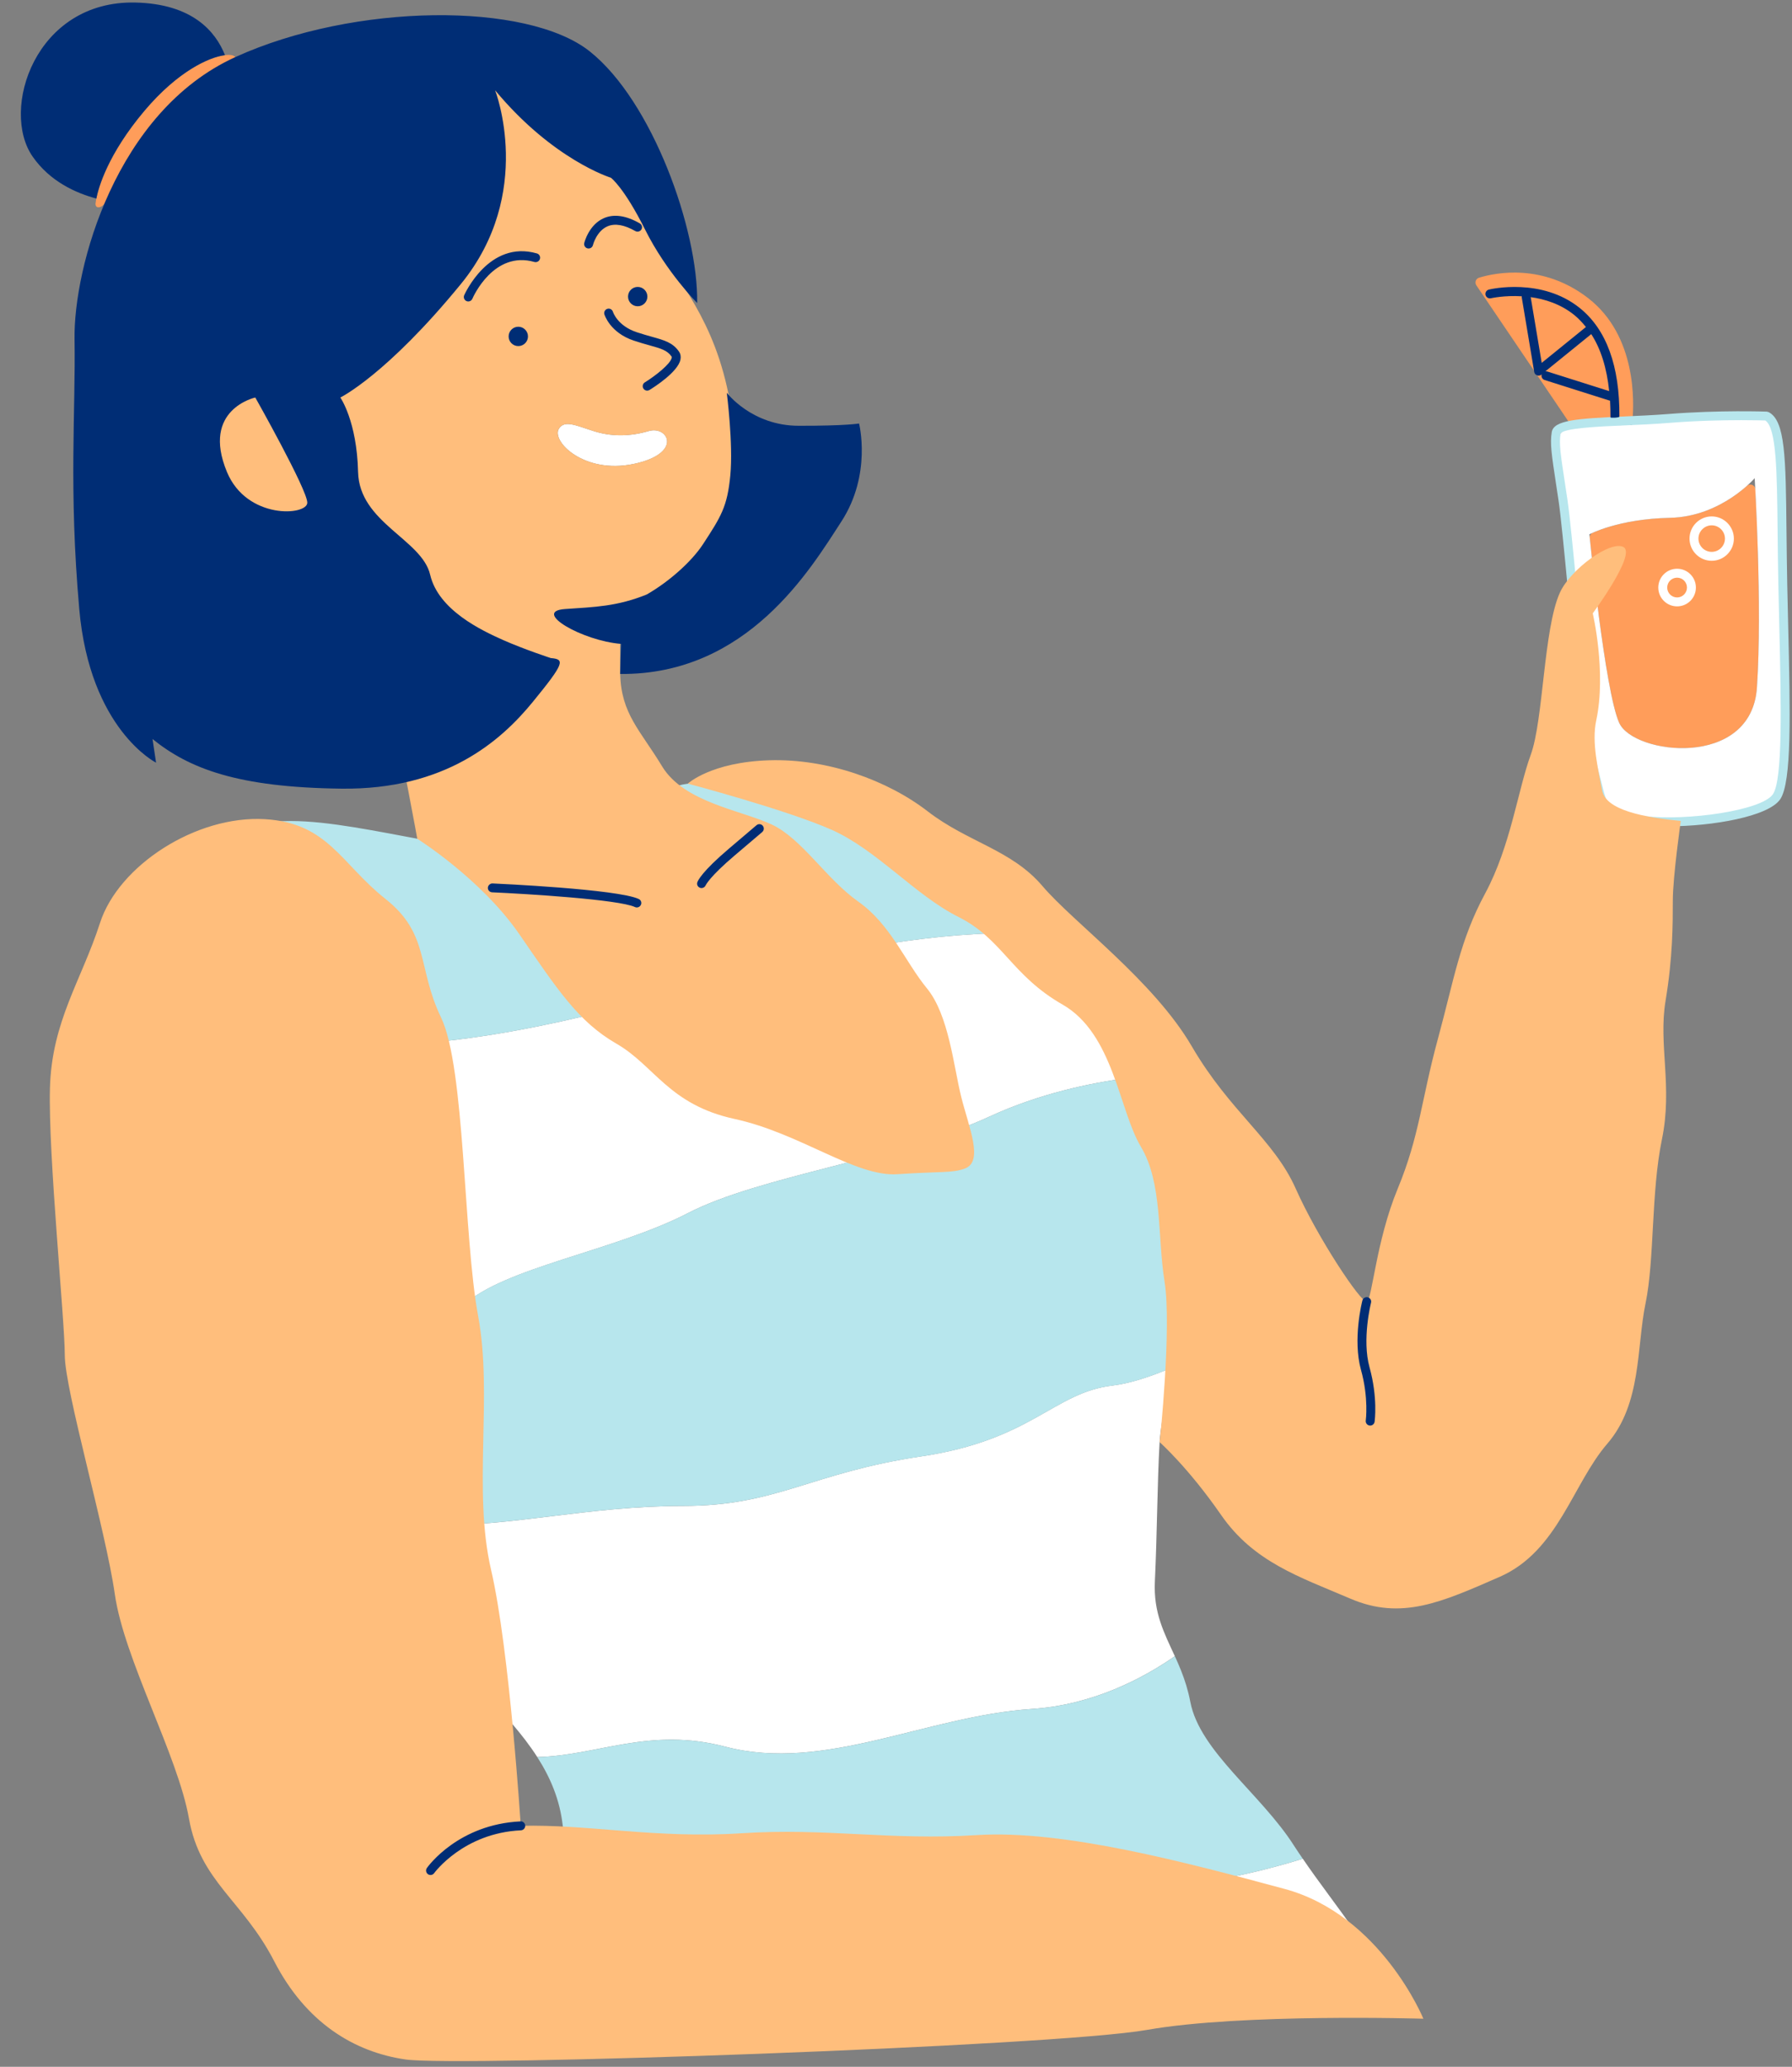 <?xml version="1.0" encoding="UTF-8"?><svg xmlns="http://www.w3.org/2000/svg" xmlns:xlink="http://www.w3.org/1999/xlink" height="495.6" preserveAspectRatio="xMidYMid meet" version="1.0" viewBox="-5.0 -0.6 429.8 495.6" width="429.8" zoomAndPan="magnify"><rect x="-5.0" y="-0.6" width="429.8" height="495.6" fill="#808080" stroke="none"/><g id="change1_1"><path d="M385.33,101.34l-12.81,0.12c-0.41,0-0.79-0.2-1.02-0.53l-22.4-33.1c-0.46-0.68-0.15-1.6,0.64-1.84 c4.01-1.22,15.32-3.5,26.19,4.92c11.64,9.02,11,25.05,10.6,29.34C386.47,100.87,385.95,101.33,385.33,101.34z M416.01,116.73 c-0.05-1.02-1.25-1.51-2.02-0.83c-3.04,2.71-9.62,7.48-18.48,7.67c-9.98,0.21-16.38,2.64-18.51,3.59c-0.48,0.21-0.75,0.69-0.7,1.21 c0.57,5.58,3.92,37.37,7.05,44.36c3.44,7.66,31.72,11.1,33.04-8.46C417.47,148.2,416.42,124.62,416.01,116.73z M29.65,25.96 C18.87,38.74,17.97,47.83,17.97,47.83c-0.43,1.75,1.43,1.66,2.38,0c0.95-1.66,3.33-4.28,11.17-14.49 c7.84-10.22,20.91-18.56,19.9-20.24C50.41,11.43,40.44,13.18,29.65,25.96z" fill="#FF9D5A"/></g><g id="change2_1"><path d="M422.25,158.96c-0.3-12.19,0.3-28.95,0.3-37.94c0-8.99,0-18.13-3.05-20.87c-3.05-2.74-9.29-0.15-22.55-0.15 c-3.57,0-7.12,0.06-10.43,0.2c-0.07,0.7-0.13,1.13-0.13,1.13l-12.65,0.12c-2.4,0.49-4.02,1.13-4.47,1.93 c-1.6,2.86,1.31,12.46,1.31,19.31c0,6.86,1.68,6.55,1.22,13.71c-0.46,7.16,2.87,39.68,4.48,48.33c1.61,8.65,7.86,11.85,16.54,11.7 c8.68-0.15,27.58-1.52,28.95-6.86C423.16,184.25,422.55,171.14,422.25,158.96z M416.39,164.27c-1.32,19.56-29.6,16.12-33.04,8.46 c-3.44-7.66-7.14-45.2-7.14-45.2s6.87-3.7,19.29-3.96c12.42-0.26,20.35-9.51,20.35-9.51S417.71,144.72,416.39,164.27z M106.17,312.41c-4.68,4.4-19.25,11.48-33,17.59c-6.93-25.56-13.65-53.08-20.36-69.42c5.97-4.98,15.96-10.14,31.85-10.43 c31.13-0.57,60.56-9.62,83.76-15.85c18.65-5,42.41-10.36,64.54-11.1c9.21,7.18,17.85,15.13,24.89,23.55 c2.96,3.54,5.46,7.29,7.59,11.16c-8.76,1.15-21.07,3.68-33.06,9.21c-22.07,10.19-54.9,14.15-72.44,23.2 C142.39,299.39,115.79,303.35,106.17,312.41z M123.86,420.72c-6.98-10.89-18.68-20.38-29.58-33.61 c-3.65-4.43-7.2-12.39-10.69-22.32c5.14,0.01,10.61,0.08,15.78,0.25c17.55,0.57,36.79-4.53,59.43-4.53 c22.64,0,30.56-7.92,57.16-11.89c26.6-3.96,31.69-15.28,45.84-16.98c4.13-0.5,8.88-2.05,13.55-4.01 c-0.92,8.39-2.07,14.72-2.23,17.59c-0.57,10.19-0.57,21.51-1.13,33.39c-0.36,7.56,2.25,12.37,4.79,17.93 c-7.58,5.27-19.57,11.66-34.22,12.64c-25.47,1.7-49.81,15.28-73.58,9.06C150.67,413.44,138.38,420.39,123.86,420.72z M129.06,102.18c1.35-2.12,4.04-0.77,8.28,0.58c4.23,1.35,8.66,1.35,13.28,0c4.62-1.35,8.28,5.39-3.66,7.89 C135.02,113.15,127.16,105.16,129.06,102.18z M397.24,135.78c-2.49,0-4.51,2.02-4.51,4.51s2.02,4.51,4.51,4.51 c2.49,0,4.51-2.02,4.51-4.51S399.73,135.78,397.24,135.78z M397.24,142.66c-1.31,0-2.37-1.06-2.37-2.37c0-1.31,1.06-2.37,2.37-2.37 c1.31,0,2.37,1.06,2.37,2.37C399.61,141.59,398.55,142.66,397.24,142.66z M405.54,123.23c-2.93,0-5.32,2.39-5.32,5.32 c0,2.93,2.38,5.32,5.32,5.32c2.93,0,5.32-2.39,5.32-5.32C410.85,125.62,408.47,123.23,405.54,123.23z M405.54,131.73 c-1.75,0-3.18-1.43-3.18-3.18c0-1.75,1.43-3.18,3.18-3.18c1.75,0,3.18,1.43,3.18,3.18C408.72,130.3,407.29,131.73,405.54,131.73z M307.47,445.11c7.73,11.36,17.74,22.61,23.96,37.66h-193c0,0-2.43-10.37-4.8-22.84c7.34,0.33,15.02,0.9,21.21,1.9 c17.55,2.83,43.58-2.83,64.52-4.53c20.94-1.7,39.62-5.09,58.86-6.23C288.05,450.49,299.05,447.7,307.47,445.11z" fill="#FFF"/></g><g id="change3_1"><path d="M84.67,250.15c-15.89,0.29-25.88,5.45-31.85,10.43c-0.89-2.17-1.78-4.15-2.67-5.9 c-14.15-27.73-0.57-43.58-0.57-50.37c0-6.79,4.53-7.36,11.89-7.92c16.94-1.3,44.15,8.49,66.78,7.92 c22.64-0.57,18.11-15.28,31.69-16.98c10.68-1.34,47.51,7.95,76.45,38.6c-1-1.06-2.27-1.83-3.43-2.73 c-22.13,0.74-45.89,6.1-64.54,11.1C145.22,240.53,115.79,249.58,84.67,250.15z M73.17,329.98c-2.31-8.52-4.59-17.24-6.86-25.71 C68.57,312.74,70.86,321.47,73.17,329.98z M215.97,348.63c26.6-3.96,31.69-15.28,45.84-16.98c4.13-0.5,8.88-2.05,13.54-4.01 c2.01-18.32,2.88-46.43-9.97-69.72c-8.75,1.16-21.04,3.68-33,9.2c-22.07,10.19-54.9,14.15-72.44,23.2 c-17.55,9.06-44.15,13.02-53.77,22.07c-4.68,4.4-19.25,11.48-33,17.59c3.42,12.61,6.89,24.72,10.42,34.8 c5.14,0.01,10.61,0.08,15.78,0.25c17.55,0.57,36.79-4.53,59.43-4.53C181.45,360.51,189.37,352.59,215.97,348.63z M275.36,327.64 C275.36,327.64,275.36,327.64,275.36,327.64c-0.12,1.01-0.23,2.01-0.34,2.95C275.14,329.64,275.25,328.66,275.36,327.64z M264.01,255.44c0.49,0.82,0.92,1.66,1.38,2.49c0.02,0,0.04-0.01,0.06-0.01C264.99,257.08,264.5,256.26,264.01,255.44z M138.36,482.43c-0.04-0.15-0.08-0.35-0.14-0.6C138.27,482.08,138.32,482.27,138.36,482.43z M138.4,482.62 c0.02,0.08,0.03,0.14,0.03,0.14S138.42,482.71,138.4,482.62z M138.4,482.62c-0.01-0.05-0.03-0.11-0.04-0.19 C138.37,482.51,138.39,482.57,138.4,482.62z M280.49,407.49c-1.07-5.62-3.15-9.72-4.99-13.74c0.42,0.92,0.85,1.85,1.29,2.8 c-7.58,5.27-19.57,11.66-34.22,12.64c-25.47,1.7-49.81,15.28-73.58,9.06c-18.33-4.8-30.61,2.15-45.13,2.48c0,0,0,0,0,0 c3.17,4.95,5.37,10.19,6.08,16.2c0.85,7.23,2.26,15.5,3.69,23c7.34,0.33,15.02,0.9,21.21,1.9c17.55,2.83,43.58-2.83,64.52-4.53 c20.94-1.7,39.62-5.09,58.86-6.23c9.82-0.58,20.82-3.37,29.24-5.96c-0.7-1.03-1.41-2.06-2.07-3.09 C297.47,429.56,282.76,419.38,280.49,407.49z M421.99,191.03c-2.79,4.18-16.35,6.51-26.78,6.51c-2.23,0-4.31-0.11-6.12-0.32 c-9.71-1.16-10.29-2.4-12.09-9.68c-0.21-0.84-0.44-1.77-0.71-2.8c-1.59-6.05-3.58-26.74-5.18-43.36 c-0.94-9.81-1.76-18.28-2.3-21.92l-0.57-3.78c-1.1-7.23-1.51-9.93-1.06-12.67c0.48-2.87,6.01-3.24,17.46-3.75 c3.44-0.15,6.99-0.31,10.46-0.58c12.36-0.99,23.52-0.58,23.63-0.58l0.44,0.11c4.03,2.02,4.13,10.88,4.31,28.55 c0.04,3.91,0.09,8.22,0.18,12.91c0.07,3.29,0.14,6.53,0.22,9.69C424.38,170.32,424.77,186.87,421.99,191.03z M421.75,149.41 c-0.07-3.16-0.15-6.41-0.22-9.69c-0.1-4.7-0.14-9.01-0.18-12.93c-0.15-14.34-0.26-24.78-2.95-26.56c-0.7-0.02-2.77-0.08-5.72-0.08 c-4.38,0-10.72,0.12-17.4,0.66c-3.5,0.28-7.08,0.44-10.54,0.59c-6.25,0.27-14.82,0.65-15.45,1.98c-0.39,2.38,0,5,1.07,11.98 l0.57,3.78c0.55,3.69,1.37,12.19,2.32,22.03c1.59,16.55,3.57,37.14,5.12,43.02c0.28,1.04,0.51,1.98,0.72,2.83 c1.65,6.65,1.74,7.05,10.27,8.07c10.24,1.22,28.26-1.34,30.87-5.25C422.61,186.25,422.19,168.36,421.75,149.41z" fill="#B7E6ED"/></g><g id="change4_1"><path d="M394.47,239.41c-1.75,10.49,1.75,20.54-0.87,33.21c-2.62,12.67-1.75,28.84-3.93,39.33 c-2.18,10.49-0.87,24.03-9.18,33.65c-8.3,9.61-11.8,25.78-25.78,31.9c-13.98,6.12-23.6,10.49-35.83,5.24 c-12.24-5.24-23.16-8.74-31.03-20.1c-7.87-11.36-14.7-17.41-14.7-17.41s2.91-27.6,1.16-38.52c-1.75-10.93-0.44-23.6-5.68-32.34 c-5.24-8.74-6.55-27.09-18.79-34.09c-12.24-6.99-14.42-15.73-24.91-20.98c-10.49-5.24-19.66-16.17-30.59-20.98 c-10.93-4.81-34.38-11.01-34.38-11.01s5.54-5.16,19.52-5.6c13.98-0.44,28.4,4.81,38.02,12.24c9.61,7.43,20.1,9.18,27.53,17.92 c7.43,8.74,26.66,22.72,35.83,38.46c9.18,15.73,19.66,22.29,24.91,34.09c5.24,11.8,15.73,27.53,17.04,27.09 c1.31-0.44,2.18-14.42,7.43-27.09c5.24-12.67,5.68-21.41,9.61-35.83c3.93-14.42,5.24-23.6,11.36-34.96 c6.12-11.36,7.87-24.91,10.92-33.21c3.06-8.3,3.06-30.15,6.99-38.89c2.55-5.66,12.24-12.67,15.29-10.93s-7.4,15.88-7.4,15.88 s3.32,14.09,0.83,25.7c-1.15,5.35,0.54,11.92,1.41,16.73c0.87,4.81,10.13,6.48,18.87,7.35c0,0-1.91,13.43-1.91,19.11 C396.21,221.06,396.21,228.93,394.47,239.41z M303.06,452.33c-23.12-6.22-52.9-14.23-73.8-12.89c-20.89,1.33-36.01-1.78-56.46-0.44 c-20.45,1.33-36.9-2.22-52.9-1.78c0,0-2.67-42.23-7.11-61.35c-4.45-19.12,0.44-41.79-3.11-60.9c-3.56-19.12-3.11-59.57-8.89-71.57 c-5.78-12-2.67-20.01-13.34-28.45c-10.67-8.45-13.78-18.23-28.9-19.12c-16.52-0.97-35.12,11.11-39.57,24.9 c-4.45,13.78-11.56,23.56-12,39.57c-0.44,16,3.56,55.57,3.56,64.02s9.78,41.79,12,57.35c2.22,15.56,15.12,38.68,17.78,53.79 c2.67,15.12,12.89,19.56,20.45,34.23c7.56,14.67,19.12,21.78,31.56,23.56c12.45,1.78,155.15-3.11,177.82-7.11 c22.67-4,66.24-2.67,66.24-2.67S326.18,458.56,303.06,452.33z M38.87,67.55C48.7,46.76,53.04,31.91,84.8,20.03 c31.76-11.88,48.9,11.2,52.78,15.08c3.88,3.88,13.25,19.65,18.51,28.33c5.26,8.68,14.4,20.11,15.31,45.24 c0.91,25.13-27.19,36.33-27.19,36.33s-0.69,6.4-0.46,15.99c0.23,9.6,4.8,13.48,10.05,22.16c5.26,8.68,18.97,10.51,26.28,13.94 s13.02,13.02,20.79,18.51c7.77,5.48,11.2,14.4,16.45,20.79c5.26,6.4,6.4,18.74,8.23,26.05s5.41,15.41,0.91,17.14 c-2.97,1.14-6.17,0.69-16.22,1.37c-10.05,0.69-23.31-9.83-39.07-13.25c-15.77-3.43-19.19-12.8-28.33-18.05 c-9.14-5.26-14.17-13.02-23.31-26.28c-9.14-13.25-24.45-22.85-24.45-22.85s-3.66-20.34-6.4-31.76 c-2.74-11.42-9.83-35.87-36.79-38.84C24.93,126.96,29.05,88.35,38.87,67.55z M146.95,110.65c11.93-2.5,8.28-9.24,3.66-7.89 c-4.62,1.35-9.05,1.35-13.28,0c-4.23-1.35-6.93-2.69-8.28-0.58C127.16,105.16,135.02,113.15,146.95,110.65z" fill="#FFBE7C"/></g><g id="change5_1"><path d="M373.9,73.26c-9.13-7.35-21.3-4.55-21.81-4.42c-0.57,0.14-0.93,0.71-0.79,1.29 c0.14,0.57,0.71,0.92,1.29,0.79c0.06-0.01,3.23-0.73,7.41-0.47c-0.01,0.1-0.03,0.21-0.01,0.31l2.98,17.82 c0.06,0.37,0.32,0.69,0.68,0.82c0.12,0.05,0.25,0.07,0.38,0.07c0.24,0,0.48-0.08,0.67-0.24l0.08-0.07c0,0.01-0.01,0.01-0.01,0.02 c-0.18,0.56,0.13,1.16,0.69,1.34l15.56,4.93c0.05,0.01,0.09,0.01,0.14,0.02c0.07,1.29,0.11,2.62,0.1,4c0,0.2,2.14,0.09,2.14-0.17 C383.49,87.16,380.29,78.4,373.9,73.26z M362.13,70.65c3.39,0.47,7.17,1.64,10.44,4.28c1.04,0.84,1.95,1.83,2.81,2.88l-10.61,8.6 L362.13,70.65z M366.1,88.48c-0.15-0.05-0.3-0.06-0.45-0.04l11-8.92c2.31,3.56,3.73,8.14,4.3,13.66L366.1,88.48z M156.11,85.19 c0.04-0.2,0-0.26-0.03-0.29c-1.04-1.5-2.56-1.93-5.32-2.7c-1.09-0.3-2.33-0.65-3.76-1.13c-5.66-1.89-6.98-6.11-7.04-6.29 c-0.17-0.56,0.15-1.16,0.72-1.33c0.56-0.17,1.16,0.15,1.33,0.72c0.04,0.13,1.11,3.35,5.67,4.88c1.39,0.46,2.6,0.8,3.66,1.1 c3.02,0.84,5.02,1.4,6.5,3.54c0.39,0.56,0.51,1.23,0.36,1.95c-0.62,2.97-6.29,6.58-7.42,7.27c-0.17,0.11-0.37,0.16-0.56,0.16 c-0.36,0-0.71-0.18-0.91-0.51c-0.31-0.5-0.15-1.16,0.35-1.47C152.15,89.55,155.79,86.71,156.11,85.19z M123.18,62.22 c-9.73-2.79-14.69,8.35-14.89,8.83c-0.17,0.4-0.57,0.64-0.98,0.64c-0.14,0-0.28-0.03-0.42-0.09c-0.54-0.23-0.79-0.86-0.56-1.4 c0.06-0.13,5.89-13.34,17.44-10.03c0.57,0.16,0.9,0.75,0.73,1.32C124.34,62.05,123.75,62.37,123.18,62.22z M148.84,54.41 c-0.29,0.51-0.95,0.69-1.46,0.4c-2.66-1.52-4.9-1.9-6.67-1.14c-2.65,1.14-3.49,4.48-3.5,4.51c-0.12,0.49-0.56,0.81-1.04,0.81 c-0.08,0-0.17-0.01-0.26-0.03c-0.57-0.14-0.92-0.72-0.78-1.29c0.04-0.18,1.12-4.41,4.73-5.97c2.42-1.04,5.3-0.62,8.57,1.25 C148.96,53.24,149.14,53.9,148.84,54.41z M323.48,327.3c2,7.21,1.24,12.79,1.21,13.02c-0.08,0.53-0.53,0.92-1.06,0.92 c-0.05,0-0.1,0-0.15-0.01c-0.58-0.08-0.99-0.62-0.91-1.21c0.01-0.05,0.73-5.39-1.15-12.15c-2.02-7.27,0.24-16.24,0.34-16.62 c0.15-0.57,0.74-0.92,1.3-0.77c0.57,0.15,0.92,0.73,0.77,1.3C323.81,311.87,321.61,320.59,323.48,327.3z M120.97,437.17 c0.03,0.59-0.43,1.09-1.02,1.12c-13.81,0.65-20.75,10.18-20.82,10.27c-0.21,0.29-0.54,0.45-0.87,0.45c-0.21,0-0.43-0.06-0.62-0.2 c-0.48-0.34-0.59-1.01-0.25-1.49c0.3-0.43,7.57-10.47,22.47-11.17C120.44,436.09,120.94,436.58,120.97,437.17z M122.78,167.72 c7.65-9.35,7.73-10.24,4.33-10.52c0,0-6.35-2.07-11.45-4.33c-5.1-2.27-15.51-7.15-17.49-15.65c-1.98-8.5-17-12.47-17.29-24.65 c-0.28-12.19-4.25-17.85-4.25-17.85s11.05-5.38,28.9-27.2c17.85-21.82,8.22-46.47,8.22-46.47c13.89,16.72,27.77,20.97,27.77,20.97 s3.12,2.27,8.22,12.47c5.1,10.2,12.47,17.57,12.47,17.57c0.28-17.57-10.77-48.46-25.79-60.36S80.04,0.07,51.42,13.1 S12.59,63.54,12.88,80.83c0.28,17.29-1.42,35.71,1.13,64.61s18.42,36.84,18.42,36.84l-0.85-5.67c8.78,7.08,20.4,11.62,45.34,11.9 C101.86,188.8,115.13,177.08,122.78,167.72z M49.43,112.57c-6.23-15.02,6.8-17.85,6.8-17.85s12.47,22.1,12.47,25.22 S54.2,124.06,49.43,112.57z M201.04,100.95c0,0,3.12,12.19-4.25,23.52c-7.37,11.34-22.48,36.81-53.04,36.54l0.21-7.21 c-9.29-0.73-21.52-7.8-13.44-8.36c7.2-0.5,12.42-0.6,19.64-3.5c4.87-2.79,10.56-7.61,13.48-12.09c4.3-6.59,5.8-8.94,6.52-16.44 c0.73-7.62-0.85-19.84-0.85-19.84s5.95,7.93,17.29,7.93C197.92,101.52,201.04,100.95,201.04,100.95z M177.94,197.4 c0.38,0.45,0.33,1.12-0.12,1.51l-6.6,5.61c-6.07,5.16-6.92,7.08-6.96,7.16c-0.17,0.41-0.58,0.67-1,0.67 c-0.12,0-0.25-0.02-0.37-0.07c-0.54-0.2-0.83-0.77-0.64-1.32c0.13-0.38,1.08-2.54,7.59-8.07l6.6-5.61 C176.89,196.9,177.56,196.95,177.94,197.4z M148.71,216.38c-0.18,0.39-0.57,0.62-0.97,0.62c-0.15,0-0.3-0.03-0.45-0.1 c-3.91-1.82-26.06-3.17-34.26-3.53c-0.59-0.03-1.05-0.53-1.02-1.11c0.03-0.59,0.59-1.04,1.11-1.02c1.22,0.05,29.99,1.36,35.07,3.73 C148.73,215.21,148.96,215.84,148.71,216.38z M147.95,68.2c1.28,0,2.32,1.04,2.32,2.32c0,1.28-1.04,2.32-2.32,2.32 s-2.32-1.04-2.32-2.32C145.63,69.24,146.67,68.2,147.95,68.2z M119.31,77.75c1.28,0,2.32,1.04,2.32,2.32 c0,1.28-1.04,2.32-2.32,2.32c-1.28,0-2.32-1.04-2.32-2.32C116.99,78.79,118.03,77.75,119.31,77.75z M18.11,47.01 C13.19,45.7,7,42.92,2.85,36.98C-5,25.78,3.41-0.55,27.5,0.01c13.67,0.32,19.22,6.95,21.46,12.62 c-3.78,0.45-11.32,3.86-19.31,13.33C20.76,36.5,18.59,44.52,18.11,47.01z" fill="#002D75"/></g></svg>